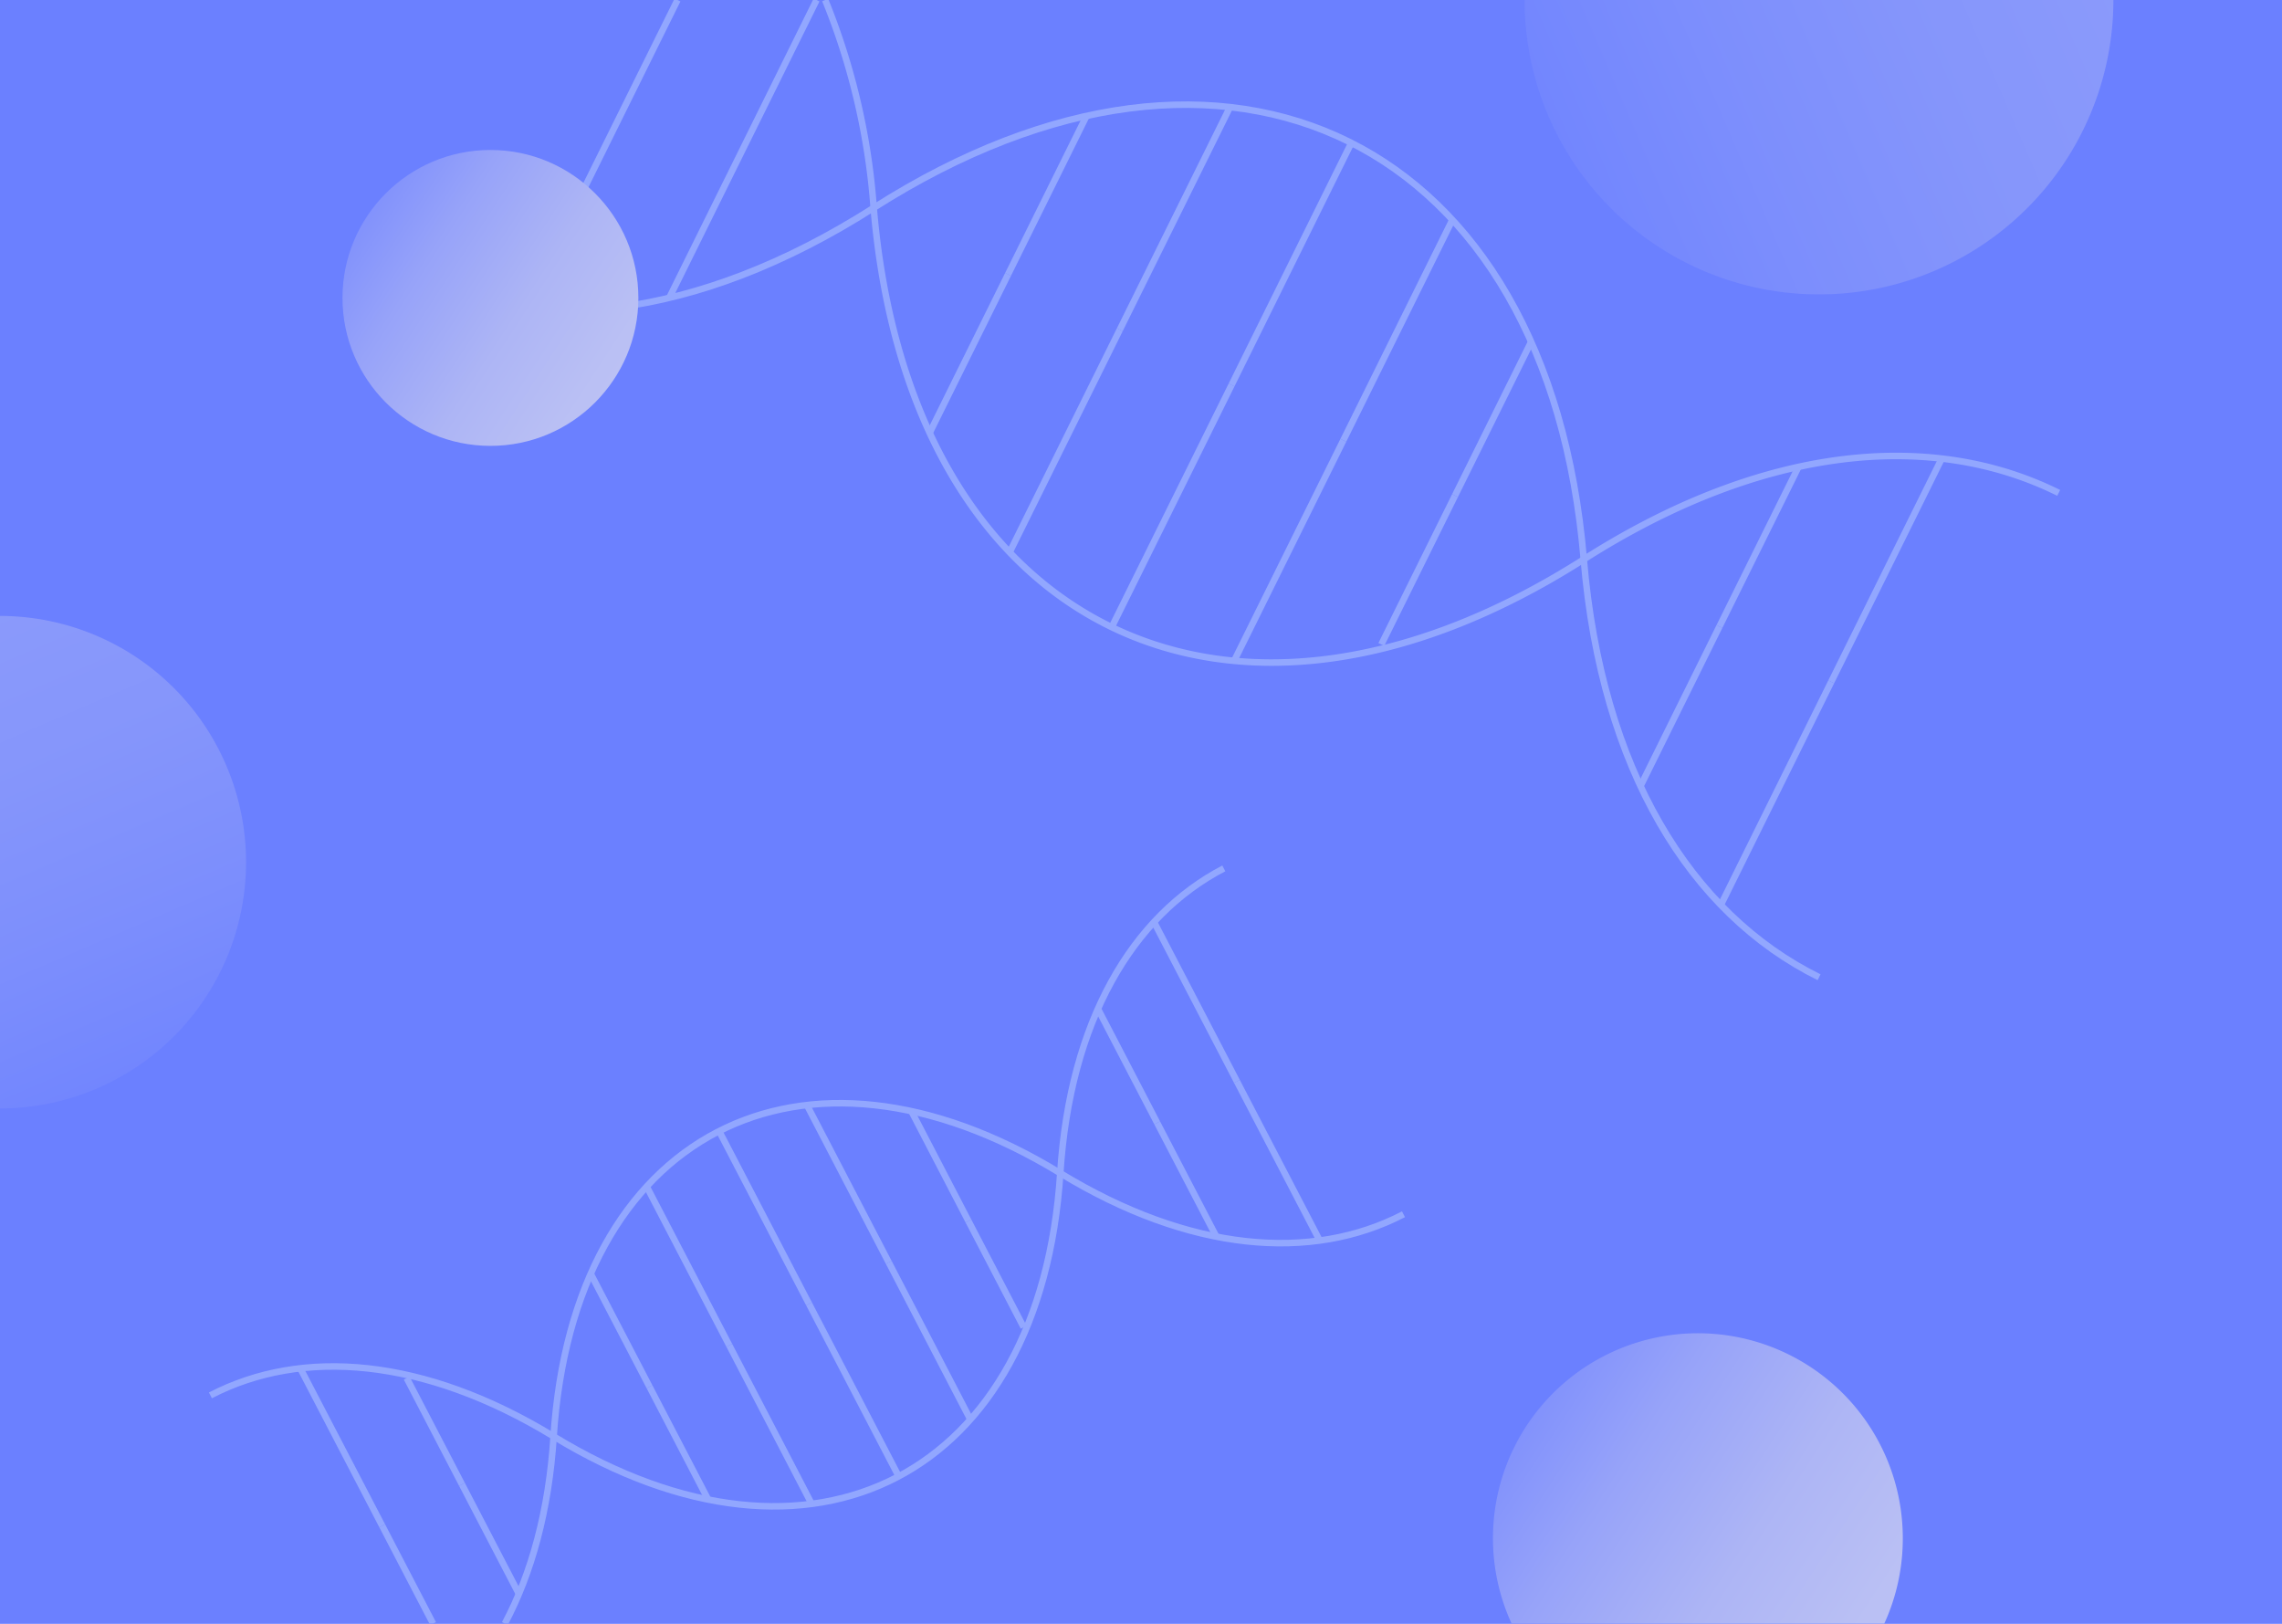 <svg id="Calque_1" data-name="Calque 1" xmlns="http://www.w3.org/2000/svg" xmlns:xlink="http://www.w3.org/1999/xlink" viewBox="0 0 350 249"><defs><style>.cls-1{fill:#6b80ff;}.cls-2,.cls-4{opacity:0.4;}.cls-2,.cls-4,.cls-5,.cls-6{isolation:isolate;}.cls-2{fill:url(#Dégradé_sans_nom_6);}.cls-3{fill:none;stroke:#92a7ff;stroke-miterlimit:10;}.cls-4{fill:url(#Dégradé_sans_nom_6-2);}.cls-5{fill:url(#Dégradé_sans_nom_6-3);}.cls-6{fill:url(#Dégradé_sans_nom_6-4);}</style><linearGradient id="Dégradé_sans_nom_6" x1="1895.19" y1="-907.65" x2="1762.79" y2="-964.64" gradientTransform="matrix(0, -1, -1, 0, -932.74, 1940.27)" gradientUnits="userSpaceOnUse"><stop offset="0.23" stop-color="#bfc4f3"/><stop offset="0.38" stop-color="#bac0f4"/><stop offset="0.55" stop-color="#adb5f5"/><stop offset="0.73" stop-color="#97a3f9"/><stop offset="0.92" stop-color="#788afd"/><stop offset="1" stop-color="#687cff"/></linearGradient><linearGradient id="Dégradé_sans_nom_6-2" x1="647.2" y1="-3230.41" x2="488.77" y2="-3162.2" gradientTransform="translate(-263.98 3200.4)" xlink:href="#Dégradé_sans_nom_6"/><linearGradient id="Dégradé_sans_nom_6-3" x1="1223.61" y1="-2192.4" x2="1140.55" y2="-2228.15" gradientTransform="matrix(0.55, 0.83, 0.83, -0.55, 1267.56, -2145.89)" xlink:href="#Dégradé_sans_nom_6"/><linearGradient id="Dégradé_sans_nom_6-4" x1="1504.1" y1="-2132.36" x2="1389.08" y2="-2181.87" gradientTransform="matrix(0.55, 0.83, 0.83, -0.55, 1267.56, -2145.89)" xlink:href="#Dégradé_sans_nom_6"/></defs><title>img_podcast_genome_1</title><rect class="cls-1" width="350" height="249"/><rect class="cls-1" width="350" height="249"/><path class="cls-2" d="M0,94.46a37.77,37.77,0,0,1,37.74,37.79A37.77,37.77,0,0,1,0,170"/><path class="cls-3" d="M61.15,42.06c19.74,9.77,45.63,7.16,72.84-10.18h0c54.46-34.69,103.47-10.43,108.92,53.9h0C245.63,118,259.24,140.1,279,149.87"/><path class="cls-3" d="M126.56,0A104.93,104.93,0,0,1,134,31.88h0c5.45,64.34,54.46,88.6,108.92,53.9h0c27.23-17.34,53.09-20,72.83-10.19"/><line class="cls-3" x1="102.64" y1="45.69" x2="125.24"/><line class="cls-3" x1="80.43" y1="47.44" x2="103.91"/><line class="cls-3" x1="234.82" y1="52.46" x2="223.16" y2="76.01"/><line class="cls-3" x1="222.75" y1="33.73" x2="206.03" y2="67.53"/><line class="cls-3" x1="207.26" y1="21.91" x2="188.89" y2="59.04"/><line class="cls-3" x1="188.66" y1="16.4" x2="171.75" y2="50.56"/><line class="cls-3" x1="166.66" y1="17.74" x2="154.61" y2="42.08"/><line class="cls-3" x1="223.16" y1="76.01" x2="211.86" y2="98.84"/><line class="cls-3" x1="206.03" y1="67.53" x2="189.3" y2="101.32"/><line class="cls-3" x1="188.89" y1="59.04" x2="170.51" y2="96.18"/><line class="cls-3" x1="171.75" y1="50.56" x2="154.84" y2="84.72"/><line class="cls-3" x1="154.61" y1="42.08" x2="142.56" y2="66.43"/><line class="cls-3" x1="263.96" y1="138.73" x2="280.86" y2="104.57"/><line class="cls-3" x1="251.67" y1="120.43" x2="263.72" y2="96.08"/><line class="cls-3" x1="280.86" y1="104.57" x2="297.77" y2="70.41"/><line class="cls-3" x1="263.72" y1="96.08" x2="275.77" y2="71.74"/><path class="cls-3" d="M77.43,249c4.12-7.75,6.75-17.37,7.48-28.67h0c3-46.44,38-64.63,77.71-40.41h0c19.88,12.11,38.55,13.62,52.64,6.3"/><path class="cls-3" d="M32.27,214c14.08-7.32,32.76-5.82,52.64,6.29h0c39.74,24.22,74.71,6,77.71-40.41h0c1.51-23.22,11-39.38,25.08-46.7"/><line class="cls-3" x1="79.59" y1="244.45" x2="70.85" y2="227.64"/><line class="cls-3" x1="66.42" y1="249" x2="58.62" y2="234"/><line class="cls-3" x1="70.85" y1="227.64" x2="62.38" y2="211.35"/><line class="cls-3" x1="58.62" y1="234" x2="46.08" y2="209.89"/><line class="cls-3" x1="139.8" y1="170.44" x2="148.53" y2="187.25"/><line class="cls-3" x1="123.77" y1="169.49" x2="136.31" y2="193.6"/><line class="cls-3" x1="110.3" y1="173.47" x2="124.08" y2="199.96"/><line class="cls-3" x1="99.17" y1="181.94" x2="111.85" y2="206.32"/><line class="cls-3" x1="90.58" y1="195.31" x2="99.62" y2="212.68"/><line class="cls-3" x1="148.53" y1="187.25" x2="157" y2="203.54"/><line class="cls-3" x1="136.31" y1="193.6" x2="148.84" y2="217.72"/><line class="cls-3" x1="124.08" y1="199.96" x2="137.86" y2="226.46"/><line class="cls-3" x1="111.85" y1="206.32" x2="124.52" y2="230.7"/><line class="cls-3" x1="99.62" y1="212.68" x2="108.65" y2="230.05"/><line class="cls-3" x1="202.39" y1="190.22" x2="189.71" y2="165.84"/><line class="cls-3" x1="186.51" y1="189.57" x2="177.48" y2="172.2"/><line class="cls-3" x1="189.71" y1="165.84" x2="177.03" y2="141.46"/><line class="cls-3" x1="177.48" y1="172.2" x2="168.45" y2="154.83"/><path class="cls-4" d="M324.14,0A45.15,45.15,0,0,1,279,45.15h0A45.15,45.15,0,0,1,233.83,0"/><circle class="cls-5" cx="75.22" cy="45.69" r="22.69"/><path class="cls-6" d="M291.84,236a31.43,31.43,0,1,0-60,13H289A31.3,31.3,0,0,0,291.84,236Z"/></svg>